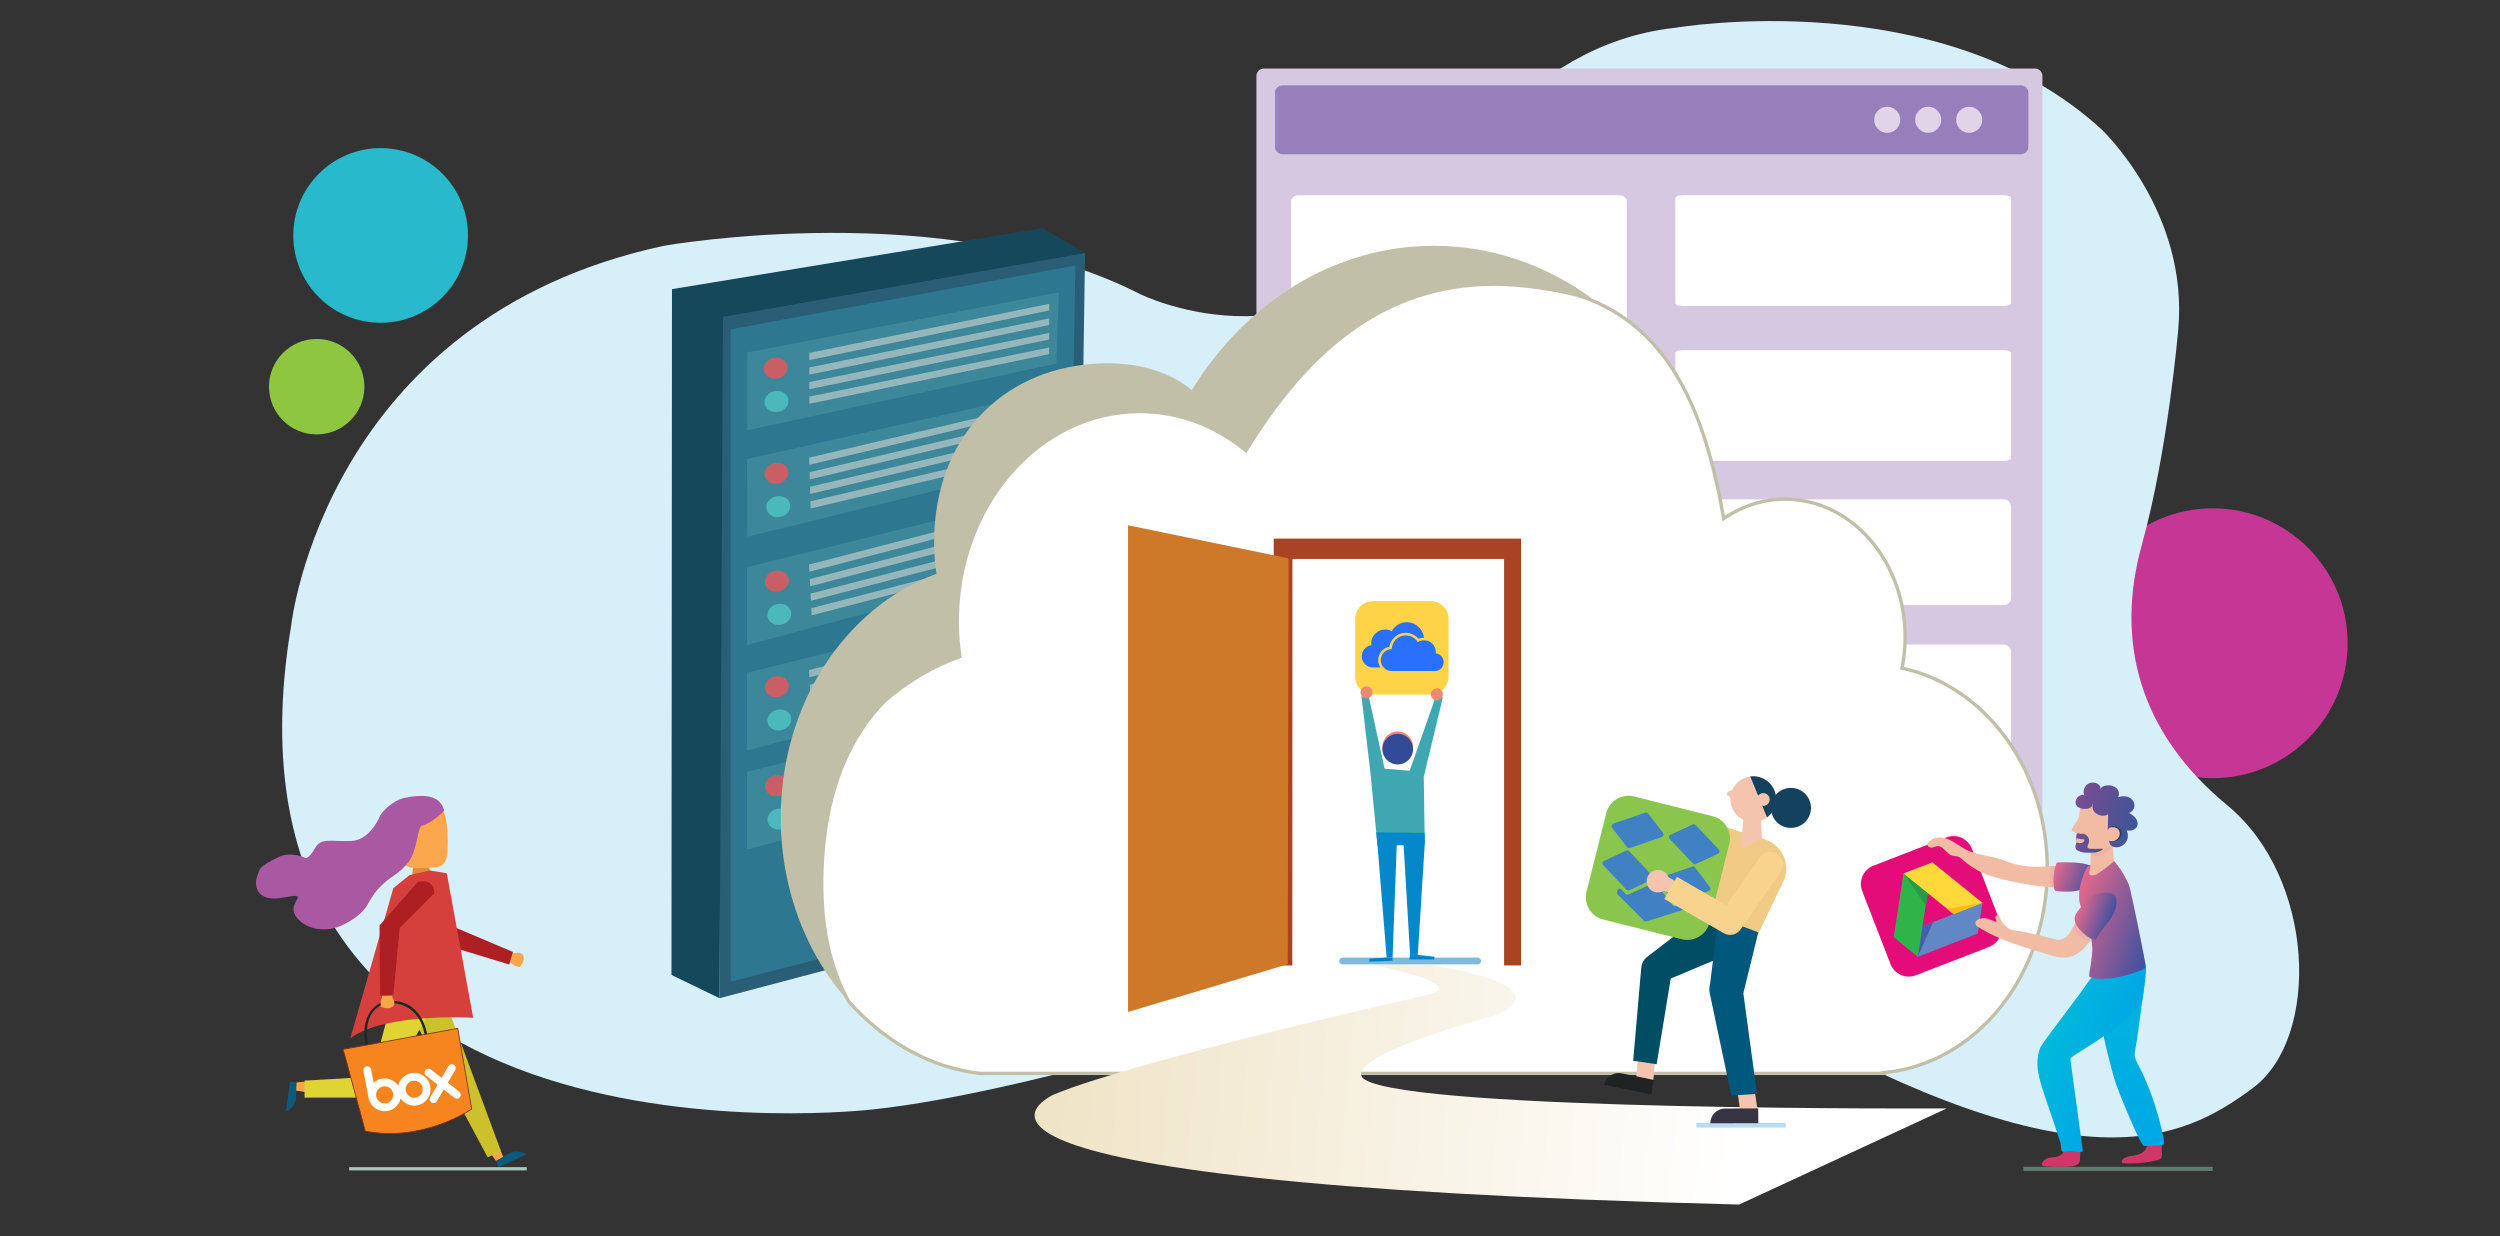 <?xml version="1.0" encoding="iso-8859-1"?>
<!-- Generator: Adobe Illustrator 17.0.0, SVG Export Plug-In . SVG Version: 6.00 Build 0)  -->
<!DOCTYPE svg PUBLIC "-//W3C//DTD SVG 1.1//EN" "http://www.w3.org/Graphics/SVG/1.1/DTD/svg11.dtd">
<svg version="1.1" id="Layer_1" xmlns="http://www.w3.org/2000/svg" xmlns:xlink="http://www.w3.org/1999/xlink" x="0px" y="0px"
	 width="738px" height="365px" viewBox="0 0 738 365" style="enable-background:new 0 0 738 365;" xml:space="preserve">
<rect x="0" y="0" width="738" height="365" fill="#333333" stroke="none"/>
<g>
	<polygon style="fill:#005168;" points="1552.25,-137.756 1514.445,-159.727 1435.247,-114.002 1435.726,55.366 1473.532,77.335 
		1552.733,31.612 	"/>
	<g>
		<g style="enable-background:new    ;">
			<g>
				<polygon style="fill:#003E4F;" points="1473.532,77.335 1435.726,55.366 1435.247,-114.002 1473.052,-92.031 				"/>
			</g>
			<g>
				<polygon style="fill:#00637F;" points="1473.052,-92.031 1435.247,-114.002 1514.445,-159.727 1552.25,-137.756 				"/>
			</g>
			<g>
				<polygon style="fill:#005168;" points="1552.25,-137.756 1552.733,31.612 1473.532,77.335 1473.052,-92.031 				"/>
			</g>
		</g>
	</g>
	<g>
		<g>
			<polygon style="fill:#005168;" points="1533.989,-106.419 1534.017,-96.943 1525.769,-92.18 1525.742,-101.657 			"/>
		</g>
		<g>
			<polygon style="fill:#005168;" points="1534.078,-75.182 1534.105,-65.707 1525.858,-60.944 1525.83,-70.419 			"/>
		</g>
		<g>
			<polygon style="fill:#005168;" points="1534.045,-86.292 1534.074,-76.793 1525.825,-72.03 1525.798,-81.53 			"/>
		</g>
		<g>
			<polygon style="fill:#005168;" points="1543.635,-91.827 1543.662,-82.328 1535.414,-77.566 1535.387,-87.067 			"/>
		</g>
		<g>
			<polygon style="fill:#005168;" points="1543.724,-60.589 1543.749,-51.114 1535.502,-46.351 1535.477,-55.829 			"/>
		</g>
		<g>
			<polygon style="fill:#005168;" points="1524.666,-7.194 1524.693,2.284 1516.445,7.047 1516.418,-2.431 			"/>
		</g>
		<g>
			<polygon style="fill:#005168;" points="1524.635,-18.28 1524.661,-8.805 1516.413,-4.042 1516.387,-13.517 			"/>
		</g>
		<g>
			<polygon style="fill:#005168;" points="1543.844,-18.266 1543.871,-8.788 1535.623,-4.028 1535.596,-13.505 			"/>
		</g>
		<g>
			<polygon style="fill:#005168;" points="1543.813,-29.354 1543.84,-19.876 1535.592,-15.116 1535.563,-24.591 			"/>
		</g>
		<g>
			<polygon style="fill:#005168;" points="1505.488,3.877 1505.515,13.358 1497.268,18.118 1497.24,8.64 			"/>
		</g>
		<g style="enable-background:new    ;">
			<g>
				<polygon style="fill:#005168;" points="1534.255,-12.73 1534.281,-3.252 1526.034,1.511 1526.007,-7.97 				"/>
			</g>
			<g>
				<polygon style="fill:#005168;" points="1534.223,-23.816 1534.251,-14.338 1526.003,-9.58 1525.976,-19.055 				"/>
			</g>
			<g>
				<polygon style="fill:#005168;" points="1514.957,-43.982 1514.984,-34.504 1506.737,-29.743 1506.709,-39.219 				"/>
			</g>
			<g>
				<path style="fill:#00B1DF;" d="M1487.164-16.462c2.102-1.213,3.829-0.25,3.836,2.164c0.006,2.437-1.709,5.385-3.811,6.601
					c-2.103,1.213-3.829,0.25-3.836-2.187C1483.346-12.299,1485.062-15.25,1487.164-16.462z"/>
			</g>
			<g>
				<polygon style="fill:#00779E;" points="1548.011,-4.865 1548.095,24.418 1477.991,64.889 1477.908,35.609 				"/>
			</g>
			<g>
				<path style="fill:#ED8D7C;" d="M1487.219,2.86c2.103-1.213,3.829-0.23,3.836,2.187c0.006,2.414-1.709,5.388-3.811,6.598
					c-2.102,1.215-3.829,0.23-3.837-2.184C1483.402,7.047,1485.116,4.073,1487.219,2.86z"/>
			</g>
			<g>
				<path style="fill:#00779E;" d="M1477.821,4.831l70.104-40.474l0.08,27.877L1477.9,32.711L1477.821,4.831z M1515.073-3.269
					l-0.027-9.475l-8.248,4.763l0.028,9.475L1515.073-3.269L1515.073-3.269z M1505.483,2.267l-0.026-9.475l-8.247,4.76l0.026,9.478
					L1505.483,2.267L1505.483,2.267z M1534.251-14.338l-0.028-9.478l-8.247,4.76l0.027,9.475L1534.251-14.338L1534.251-14.338z
					 M1543.84-19.876l-0.027-9.478l-8.25,4.763l0.028,9.475L1543.84-19.876L1543.84-19.876z M1524.661-8.805l-0.026-9.475
					l-8.247,4.763l0.026,9.475L1524.661-8.805L1524.661-8.805z M1543.871-8.788l-0.027-9.478l-8.248,4.76l0.027,9.478
					L1543.871-8.788L1543.871-8.788z M1515.103,7.819l-0.026-9.478l-8.247,4.763l0.026,9.478L1515.103,7.819L1515.103,7.819z
					 M1534.281-3.252l-0.025-9.478l-8.248,4.76l0.026,9.481L1534.281-3.252L1534.281-3.252z M1505.515,13.358l-0.028-9.481
					l-8.247,4.763l0.028,9.478L1505.515,13.358L1505.515,13.358z M1524.693,2.284l-0.027-9.478l-8.248,4.763l0.028,9.478
					L1524.693,2.284L1524.693,2.284z M1487.278,23.537c2.102-1.21,3.817-4.184,3.811-6.598c-0.007-2.417-1.735-3.4-3.836-2.187
					c-2.102,1.213-3.819,4.186-3.812,6.601C1483.449,23.767,1485.175,24.753,1487.278,23.537L1487.278,23.537z M1487.244,11.645
					c2.102-1.21,3.817-4.184,3.811-6.598c-0.007-2.417-1.733-3.4-3.836-2.187c-2.102,1.213-3.817,4.187-3.812,6.601
					C1483.415,11.875,1485.141,12.861,1487.244,11.645L1487.244,11.645z"/>
			</g>
			<g>
				<path style="fill:#ED8D7C;" d="M1487.13-28.354c2.103-1.213,3.829-0.25,3.836,2.164c0.008,2.437-1.709,5.385-3.811,6.601
					c-2.101,1.213-3.829,0.253-3.835-2.187C1483.313-24.191,1485.029-27.142,1487.13-28.354z"/>
			</g>
			<g>
				<path style="fill:#00779E;" d="M1477.732-26.406l70.104-40.477l0.079,27.903l-70.104,40.474L1477.732-26.406z M1515.016-23.418
					l-0.028-9.475l-8.247,4.76l0.028,9.478L1515.016-23.418L1515.016-23.418z M1505.427-17.882l-0.027-9.475l-8.247,4.76
					l0.026,9.478L1505.427-17.882L1505.427-17.882z M1543.78-40.025l-0.027-9.478l-8.247,4.763l0.028,9.475L1543.78-40.025
					L1543.78-40.025z M1534.193-34.489l-0.027-9.478l-8.247,4.763l0.026,9.475L1534.193-34.489L1534.193-34.489z M1524.604-28.954
					l-0.027-9.475l-8.247,4.76l0.027,9.478L1524.604-28.954L1524.604-28.954z M1514.984-34.504l-0.027-9.478l-8.248,4.763
					l0.028,9.475L1514.984-34.504L1514.984-34.504z M1505.395-28.968l-0.026-9.478l-8.248,4.763l0.026,9.475L1505.395-28.968
					L1505.395-28.968z M1534.162-45.578l-0.027-9.478l-8.247,4.763l0.027,9.478L1534.162-45.578L1534.162-45.578z M1543.749-51.114
					l-0.026-9.475l-8.247,4.76l0.026,9.478L1543.749-51.114L1543.749-51.114z M1524.572-40.039l-0.026-9.478l-8.248,4.76
					l0.026,9.478L1524.572-40.039L1524.572-40.039z M1487.155-19.589c2.102-1.216,3.819-4.164,3.811-6.601
					c-0.007-2.414-1.733-3.377-3.836-2.164c-2.101,1.213-3.817,4.164-3.81,6.578C1483.327-19.337,1485.054-18.377,1487.155-19.589
					L1487.155-19.589z M1487.189-7.697c2.102-1.216,3.817-4.164,3.811-6.601c-0.007-2.414-1.734-3.377-3.836-2.164
					c-2.103,1.213-3.818,4.164-3.812,6.578C1483.36-7.447,1485.087-6.484,1487.189-7.697L1487.189-7.697z"/>
			</g>
			<g>
				<polygon style="fill:#005168;" points="1543.753,-49.503 1543.78,-40.025 1535.535,-35.265 1535.506,-44.74 				"/>
			</g>
			<g>
				<polygon style="fill:#005168;" points="1534.166,-43.968 1534.193,-34.489 1525.945,-29.729 1525.918,-39.204 				"/>
			</g>
			<g>
				<polygon style="fill:#005168;" points="1524.577,-38.429 1524.604,-28.954 1516.357,-24.191 1516.33,-33.669 				"/>
			</g>
			<g>
				<polygon style="fill:#005168;" points="1534.135,-55.056 1534.162,-45.578 1525.914,-40.815 1525.887,-50.293 				"/>
			</g>
			<g>
				<polygon style="fill:#005168;" points="1505.457,-7.209 1505.483,2.267 1497.236,7.03 1497.21,-2.448 				"/>
			</g>
			<g>
				<path style="fill:#00B1DF;" d="M1487.253,14.752c2.101-1.213,3.829-0.23,3.836,2.187c0.006,2.414-1.709,5.388-3.811,6.598
					c-2.103,1.216-3.829,0.23-3.836-2.184C1483.434,18.939,1485.151,15.965,1487.253,14.752z"/>
			</g>
			<g>
				<polygon style="fill:#005168;" points="1514.9,-64.108 1514.927,-54.633 1506.68,-49.87 1506.652,-59.348 				"/>
			</g>
			<g>
				<polygon style="fill:#005168;" points="1505.28,-69.683 1505.307,-60.183 1497.06,-55.419 1497.032,-64.923 				"/>
			</g>
			<g>
				<path style="fill:#00B1DF;" d="M1487.076-47.7c2.102-1.213,3.829-0.253,3.836,2.184c0.006,2.417-1.709,5.365-3.811,6.581
					c-2.103,1.213-3.829,0.253-3.835-2.164C1483.257-43.536,1484.974-46.484,1487.076-47.7z"/>
			</g>
			<g>
				<path style="fill:#00779E;" d="M1477.643-57.624l70.104-40.473l0.08,27.879l-70.104,40.474L1477.643-57.624z M1514.895-65.718
					l-0.027-9.504l-8.247,4.763l0.027,9.501L1514.895-65.718L1514.895-65.718z M1505.307-60.183l-0.028-9.501l-8.247,4.76
					l0.028,9.504L1505.307-60.183L1505.307-60.183z M1534.074-76.793l-0.029-9.499l-8.247,4.762l0.027,9.501L1534.074-76.793
					L1534.074-76.793z M1543.662-82.328l-0.027-9.499l-8.248,4.76l0.027,9.501L1543.662-82.328L1543.662-82.328z M1524.483-71.254
					l-0.026-9.502l-8.248,4.762l0.026,9.501L1524.483-71.254L1524.483-71.254z M1543.694-71.24l-0.027-9.479l-8.248,4.763
					l0.027,9.477L1543.694-71.24L1543.694-71.24z M1514.927-54.633l-0.027-9.475l-8.248,4.76l0.028,9.478L1514.927-54.633
					L1514.927-54.633z M1534.105-65.707l-0.027-9.475l-8.248,4.763l0.028,9.475L1534.105-65.707L1534.105-65.707z M1505.338-49.097
					l-0.026-9.475l-8.247,4.76l0.026,9.478L1505.338-49.097L1505.338-49.097z M1524.515-60.168l-0.026-9.475l-8.247,4.76
					l0.026,9.475L1524.515-60.168L1524.515-60.168z M1487.1-38.935c2.102-1.216,3.817-4.164,3.811-6.581
					c-0.007-2.437-1.734-3.397-3.836-2.184c-2.101,1.216-3.818,4.164-3.81,6.601C1483.271-38.682,1484.998-37.722,1487.1-38.935
					L1487.1-38.935z M1487.066-50.827c2.103-1.216,3.819-4.164,3.812-6.578c-0.006-2.44-1.734-3.4-3.836-2.187
					c-2.101,1.215-3.817,4.164-3.81,6.601C1483.238-50.574,1484.965-49.614,1487.066-50.827L1487.066-50.827z"/>
			</g>
			<g>
				<polygon style="fill:#005168;" points="1543.667,-80.719 1543.694,-71.24 1535.446,-66.48 1535.418,-75.956 				"/>
			</g>
			<g>
				<polygon style="fill:#005168;" points="1514.988,-32.893 1515.016,-23.418 1506.769,-18.655 1506.741,-28.133 				"/>
			</g>
			<g>
				<polygon style="fill:#005168;" points="1524.546,-49.517 1524.572,-40.039 1516.325,-35.279 1516.298,-44.757 				"/>
			</g>
			<g>
				<polygon style="fill:#005168;" points="1524.489,-69.644 1524.515,-60.168 1516.268,-55.408 1516.242,-64.883 				"/>
			</g>
			<g>
				<polygon style="fill:#005168;" points="1543.579,-111.955 1543.603,-102.479 1535.358,-97.716 1535.33,-107.195 				"/>
			</g>
			<g>
				<polygon style="fill:#005168;" points="1524.458,-80.756 1524.483,-71.254 1516.236,-66.494 1516.21,-75.994 				"/>
			</g>
			<g>
				<polygon style="fill:#005168;" points="1505.312,-58.572 1505.338,-49.097 1497.09,-44.334 1497.064,-53.812 				"/>
			</g>
			<g>
				<polygon style="fill:#005168;" points="1514.868,-75.222 1514.895,-65.718 1506.648,-60.958 1506.622,-70.459 				"/>
			</g>
			<g>
				<polygon style="fill:#005168;" points="1524.401,-100.884 1524.427,-91.407 1516.179,-86.644 1516.153,-96.122 				"/>
			</g>
			<g>
				<polygon style="fill:#005168;" points="1533.959,-117.507 1533.984,-108.03 1525.737,-103.267 1525.71,-112.744 				"/>
			</g>
			<g>
				<polygon style="fill:#005168;" points="1514.812,-95.35 1514.839,-85.869 1506.591,-81.11 1506.564,-90.586 				"/>
			</g>
			<g>
				<polygon style="fill:#005168;" points="1524.369,-111.971 1524.396,-102.494 1516.149,-97.732 1516.122,-107.209 				"/>
			</g>
			<g>
				<path style="fill:#ED8D7C;" d="M1487.042-59.592c2.103-1.213,3.83-0.253,3.836,2.187c0.007,2.414-1.709,5.362-3.812,6.578
					c-2.101,1.213-3.829,0.253-3.835-2.164C1483.224-55.428,1484.94-58.376,1487.042-59.592z"/>
			</g>
			<g>
				<polygon style="fill:#005168;" points="1505.223,-89.811 1505.249,-80.333 1497.002,-75.571 1496.975,-85.051 				"/>
			</g>
			<g>
				<polygon style="fill:#005168;" points="1514.78,-106.436 1514.807,-96.959 1506.559,-92.197 1506.533,-101.673 				"/>
			</g>
			<g>
				<polygon style="fill:#005168;" points="1505.192,-100.898 1505.219,-91.421 1496.971,-86.661 1496.943,-96.138 				"/>
			</g>
			<g>
				<path style="fill:#00B1DF;" d="M1486.987-78.937c2.102-1.214,3.829-0.253,3.836,2.184c0.006,2.417-1.709,5.388-3.811,6.604
					c-2.101,1.213-3.829,0.23-3.835-2.187C1483.17-74.776,1484.886-77.724,1486.987-78.937z"/>
			</g>
			<g>
				<path style="fill:#ED8D7C;" d="M1486.953-90.831c2.102-1.213,3.83-0.251,3.836,2.187c0.007,2.414-1.708,5.388-3.812,6.601
					c-2.101,1.213-3.829,0.227-3.835-2.187C1483.135-86.667,1484.852-89.618,1486.953-90.831z"/>
			</g>
			<g>
				<path style="fill:#00779E;" d="M1477.554-88.859l70.106-40.475l0.078,27.879l-70.104,40.477L1477.554-88.859z M1533.984-108.03
					l-0.026-9.477l-8.248,4.762l0.026,9.477L1533.984-108.03L1533.984-108.03z M1505.249-80.333l-0.026-9.478l-8.247,4.76
					l0.026,9.479L1505.249-80.333L1505.249-80.333z M1505.219-91.421l-0.027-9.477l-8.248,4.76l0.028,9.477L1505.219-91.421
					L1505.219-91.421z M1514.839-85.869l-0.027-9.481l-8.248,4.763l0.027,9.476L1514.839-85.869L1514.839-85.869z M1514.807-96.959
					l-0.027-9.477l-8.247,4.762l0.027,9.477L1514.807-96.959L1514.807-96.959z M1534.017-96.943l-0.028-9.477l-8.247,4.762
					l0.027,9.477L1534.017-96.943L1534.017-96.943z M1543.603-102.479l-0.024-9.477l-8.248,4.76l0.027,9.479L1543.603-102.479
					L1543.603-102.479z M1543.574-113.566l-0.028-9.478l-8.247,4.762l0.027,9.477L1543.574-113.566L1543.574-113.566z
					 M1524.427-91.407l-0.026-9.477l-8.248,4.762l0.026,9.478L1524.427-91.407L1524.427-91.407z M1524.396-102.494l-0.027-9.477
					l-8.248,4.762l0.027,9.477L1524.396-102.494L1524.396-102.494z M1487.012-70.149c2.102-1.216,3.817-4.187,3.811-6.604
					c-0.007-2.437-1.733-3.398-3.836-2.184c-2.101,1.213-3.817,4.161-3.811,6.601C1483.183-69.922,1484.909-68.936,1487.012-70.149
					L1487.012-70.149z M1486.978-82.043c2.103-1.213,3.819-4.187,3.812-6.601c-0.006-2.438-1.734-3.4-3.836-2.187
					c-2.101,1.213-3.817,4.164-3.81,6.601C1483.149-81.816,1484.876-80.83,1486.978-82.043L1486.978-82.043z"/>
			</g>
		</g>
		<g>
			<polygon style="fill:#005168;" points="1543.546,-123.044 1543.574,-113.566 1535.326,-108.805 1535.299,-118.282 			"/>
		</g>
		<g>
			<polygon style="fill:#005168;" points="1505.4,-27.358 1505.427,-17.882 1497.179,-13.119 1497.153,-22.597 			"/>
		</g>
		<g>
			<polygon style="fill:#005168;" points="1505.368,-38.446 1505.395,-28.968 1497.147,-24.208 1497.121,-33.683 			"/>
		</g>
		<g>
			<polygon style="fill:#005168;" points="1515.077,-1.659 1515.103,7.819 1506.856,12.582 1506.83,3.104 			"/>
		</g>
		<g>
			<polygon style="fill:#005168;" points="1515.046,-12.744 1515.073,-3.269 1506.825,1.494 1506.798,-7.981 			"/>
		</g>
	</g>
</g>
<circle style="fill:#C63694;" cx="653.193" cy="189.885" r="39.827"/>
<circle style="fill:#28B9CC;" cx="112.365" cy="69.5" r="25.782"/>
<circle style="fill:#8EC73F;" cx="93.486" cy="114.151" r="14.087"/>
<path style="fill:#D7EFF8;" d="M257.618,327.503c0,0-199.646,23.594-171.632-143.059C85.986,184.444,96,94,196,72.558
	c0,0,83.5-14.907,140.5,14.234c0,0,54.5,27.084,89.427-28.849c0,0,22.211-44.747,68.642-49.747c0,0,78.598-13.47,125.838,30.03
	c0,0,25.843,24.317,22.593,59.155c0,0-2.986,35.598-10.743,63.505c-7.757,27.907-1.22,55.025,25.243,76.837
	c25.968,21.404,27.633,68.547,7.5,83.498c-21.25,15.78-51.189,29.899-142.595-21.265c0,0-58.405-28.758-131.405-5.71
	C391,294.244,305.424,322.542,257.618,327.503z"/>
<polygon style="fill:#2A5E76;" points="317.433,266.875 212.405,294.676 212.405,91.871 320.311,74.675 "/>
<polygon style="fill:#2E7791;" points="314.507,264.296 215.713,289.785 215.713,97.218 317.433,78.383 "/>
<polygon style="fill:#15485B;" points="320.311,74.675 307.758,67.346 198.369,85.354 198.218,287.797 212.405,294.676 
	213.408,93.551 "/>
<g>
	<polygon style="fill:#3D879B;" points="220.573,104.048 312.573,86.279 311.8,107.306 220.573,127.012 	"/>
	
		<ellipse transform="matrix(0.981 -0.194 0.194 0.981 -16.74 46.588)" style="fill:#C95F64;" cx="229.01" cy="108.589" rx="3.547" ry="3.09"/>
	
		<ellipse transform="matrix(0.981 -0.194 0.194 0.981 -18.647 46.823)" style="fill:#4BB9BC;" cx="229.252" cy="118.423" rx="3.547" ry="3.09"/>
	<polygon style="fill:#95B6BA;" points="238.916,104.182 238.916,106.305 309.725,91.634 309.725,89.682 	"/>
	<polygon style="fill:#95B6BA;" points="238.916,108.481 238.916,110.604 309.725,95.934 309.725,93.981 	"/>
	<polygon style="fill:#95B6BA;" points="238.916,112.78 238.916,114.903 309.725,100.232 309.725,98.28 	"/>
	<polygon style="fill:#95B6BA;" points="238.916,117.079 238.916,119.202 309.725,104.532 309.725,102.579 	"/>
</g>
<g>
	<polygon style="fill:#3D879B;" points="220.516,135.51 311.946,115.01 311.552,136.111 220.573,158.464 	"/>
	
		<ellipse transform="matrix(0.975 -0.224 0.224 0.975 -25.45 54.737)" style="fill:#C95F64;" cx="229.084" cy="139.798" rx="3.547" ry="3.09"/>
	
		<ellipse transform="matrix(0.975 -0.224 0.224 0.975 -27.633 55.109)" style="fill:#4BB9BC;" cx="229.619" cy="149.621" rx="3.547" ry="3.09"/>
	<polygon style="fill:#95B6BA;" points="238.854,135.099 238.918,137.22 309.259,120.448 309.201,118.496 	"/>
	<polygon style="fill:#95B6BA;" points="238.982,139.396 239.046,141.518 309.387,124.745 309.329,122.794 	"/>
	<polygon style="fill:#95B6BA;" points="239.11,143.693 239.174,145.815 309.515,129.042 309.457,127.091 	"/>
	<polygon style="fill:#95B6BA;" points="239.238,147.99 239.302,150.112 309.643,133.34 309.585,131.388 	"/>
</g>
<g>
	<polygon style="fill:#3D879B;" points="220.5,167.461 311.463,144.979 311.153,166.184 220.5,190.408 	"/>
	
		<ellipse transform="matrix(0.97 -0.245 0.245 0.97 -35.008 61.277)" style="fill:#C95F64;" cx="229.16" cy="171.562" rx="3.547" ry="3.09"/>
	
		<ellipse transform="matrix(0.97 -0.245 0.245 0.97 -37.384 61.754)" style="fill:#4BB9BC;" cx="229.907" cy="181.37" rx="3.547" ry="3.09"/>
	<polygon style="fill:#95B6BA;" points="238.825,166.651 238.935,168.771 308.731,150.517 308.794,148.524 	"/>
	<polygon style="fill:#95B6BA;" points="239.047,170.944 239.156,173.064 309.015,154.817 309.015,152.817 	"/>
	<polygon style="fill:#95B6BA;" points="239.268,175.238 239.377,177.357 309.197,159.098 309.237,157.111 	"/>
	<polygon style="fill:#95B6BA;" points="239.489,179.531 239.599,181.651 309.473,163.376 309.458,161.404 	"/>
</g>
<g>
	<polygon style="fill:#3D879B;" points="220.5,198.612 311.463,176.129 311.153,197.334 220.5,221.559 	"/>
	
		<ellipse transform="matrix(0.97 -0.245 0.245 0.97 -42.63 62.224)" style="fill:#C95F64;" cx="229.16" cy="202.712" rx="3.547" ry="3.09"/>
	
		<ellipse transform="matrix(0.97 -0.245 0.245 0.97 -45.006 62.705)" style="fill:#4BB9BC;" cx="229.907" cy="212.521" rx="3.547" ry="3.09"/>
	<polygon style="fill:#95B6BA;" points="238.825,197.802 238.935,199.922 308.731,181.668 308.794,179.675 	"/>
	<polygon style="fill:#95B6BA;" points="239.047,202.095 239.156,204.215 309.015,185.968 309.015,183.968 	"/>
	<polygon style="fill:#95B6BA;" points="239.268,206.389 239.377,208.508 309.197,190.248 309.237,188.262 	"/>
	<polygon style="fill:#95B6BA;" points="239.489,210.682 239.599,212.802 309.473,194.527 309.458,192.555 	"/>
</g>
<g>
	<polygon style="fill:#3D879B;" points="220.5,227.846 311.463,205.363 311.153,226.568 220.5,250.793 	"/>
	
		<ellipse transform="matrix(0.97 -0.245 0.245 0.97 -49.781 63.112)" style="fill:#C95F64;" cx="229.16" cy="231.946" rx="3.547" ry="3.09"/>
	
		<ellipse transform="matrix(0.97 -0.245 0.245 0.97 -52.156 63.589)" style="fill:#4BB9BC;" cx="229.907" cy="241.755" rx="3.547" ry="3.09"/>
	<polygon style="fill:#95B6BA;" points="238.825,227.035 238.935,229.155 308.731,210.901 308.794,208.908 	"/>
	<polygon style="fill:#95B6BA;" points="239.047,231.329 239.156,233.449 309.015,215.202 309.015,213.202 	"/>
	<polygon style="fill:#95B6BA;" points="239.268,235.622 239.377,237.742 309.197,219.482 309.237,217.495 	"/>
	<polygon style="fill:#95B6BA;" points="239.489,239.915 239.599,242.035 309.473,223.761 309.458,221.789 	"/>
</g>
<g>
	<path style="fill:#D7C8E2;" d="M602.919,263.099c0,1.216-0.985,2.201-2.201,2.201H373.094c-1.216,0-2.201-0.986-2.201-2.201V22.43
		c0-1.216,0.986-2.201,2.201-2.201h227.624c1.216,0,2.201,0.986,2.201,2.201V263.099z"/>
	<path style="fill:#977FBB;" d="M598.781,43.342c0,1.216-0.986,2.201-2.201,2.201H378.597c-1.216,0-2.201-0.986-2.201-2.201V27.383
		c0-1.216,0.986-2.201,2.201-2.201h217.982c1.216,0,2.201,0.986,2.201,2.201V43.342z"/>
	<path style="fill:#FFFFFF;" d="M480.224,134.697c0,1.011-0.982,1.83-2.193,1.83H383.31c-1.211,0-2.193-0.819-2.193-1.83V59.48
		c0-1.011,0.982-1.83,2.193-1.83h94.721c1.211,0,2.193,0.819,2.193,1.83V134.697z"/>
	<path style="fill:#FFFFFF;" d="M593.676,89.546c0,0.418-0.982,0.757-2.193,0.757h-94.721c-1.211,0-2.193-0.339-2.193-0.757V58.408
		c0-0.418,0.982-0.758,2.193-0.758h94.721c1.211,0,2.193,0.339,2.193,0.758V89.546z"/>
	<path style="fill:#FFFFFF;" d="M593.676,135.281c0,0.418-0.982,0.758-2.193,0.758h-94.721c-1.211,0-2.193-0.339-2.193-0.758
		v-31.137c0-0.418,0.982-0.758,2.193-0.758h94.721c1.211,0,2.193,0.339,2.193,0.758V135.281z"/>
	<path style="fill:#FFFFFF;" d="M593.676,176.445c0,1.216-0.986,2.201-2.201,2.201H384.116c-1.216,0-2.201-0.986-2.201-2.201V149.61
		c0-1.216,0.986-2.201,2.201-2.201h207.359c1.216,0,2.201,0.986,2.201,2.201V176.445z"/>
	<path style="fill:#FFFFFF;" d="M593.676,219.31c0,1.216-0.986,2.201-2.201,2.201H384.116c-1.216,0-2.201-0.986-2.201-2.201v-26.835
		c0-1.216,0.986-2.201,2.201-2.201h207.359c1.216,0,2.201,0.986,2.201,2.201V219.31z"/>
	<circle style="fill:#E1D3E8;" cx="557.091" cy="35.362" r="3.852"/>
	<circle style="fill:#E1D3E8;" cx="569.198" cy="35.362" r="3.852"/>
	<circle style="fill:#E1D3E8;" cx="581.305" cy="35.362" r="3.852"/>
</g>
<g>
	<path style="fill:#C1BFA7;" d="M423.244,72.558c-29.525,0-55.618,16.837-71.419,42.604c-7.881-6.48-18.507-8.504-28.911-7.775
		c-27.516,1.926-47.158,22.213-47.158,52.74c0,3.161,0.242,6.251,0.687,9.264c-26.641,9.627-45.966,38.225-45.966,72.004
		c0,6.845,0.794,13.472,2.279,19.767c3.148,13.367,9.414,25.26,17.843,34.586c-4.814-8.562-8.024-19.838-8.024-34.684
		c0-27.903,9.024-44.439,18.581-54.13c6.616-5.735,14.102-10.221,22.191-13.146c-0.497-3.377-0.768-6.844-0.768-10.381
		c0-34.198,24.131-61.925,53.901-61.925c11.685,0,22.494,4.287,31.324,11.544c17.702-28.871,46.942-47.732,80.018-47.732
		c7.67,0,15.135,1.018,22.298,2.936C456.576,78.308,440.495,72.558,423.244,72.558z"/>
	<path style="fill:#FFFFFF;stroke:#C1BFA7;stroke-miterlimit:10;" d="M604.364,256.537c0-29.535-18.483-54.097-42.876-59.296
		c0.586-2.944,0.91-6.005,0.91-9.151c0-6.687-1.404-12.993-3.888-18.554c-4.557-10.224-12.768-17.939-22.654-20.882
		c-2.848-0.844-5.834-1.295-8.911-1.295c-6.616,0-12.805,2.086-18.104,5.71c-4.736-27.198-14.109-56.606-42.886-65.839
		c-7.163-1.919-17.206-3.342-24.876-3.342c-33.076,0-55.576,20.267-73.278,49.138c-8.829-7.257-19.638-11.544-31.324-11.544
		c-29.77,0-53.901,27.727-53.901,61.925c0,3.537,0.271,7.004,0.768,10.381c-8.089,2.925-15.575,7.411-22.191,13.146
		c-9.557,9.691-18.581,26.227-18.581,54.13c0,14.846,3.211,26.122,8.024,34.684c10.294,11.4,23.58,19.361,38.607,21.119l0,0h266.862
		l-0.125-0.199C583.029,314.263,604.364,288.272,604.364,256.537z"/>
</g>
<polygon style="fill:#A84324;" points="376,159 376,285 381.488,285 381.523,165 444,165 444,285 449,285 449,159 "/>
<polygon style="fill:#CD7929;" points="333,298.73 333,155.057 380.39,164.828 380.146,284.634 "/>
<path style="fill:#E40C79;" d="M590.426,272.059c1.155,2.986-0.326,6.338-3.31,7.496l-21.551,8.346
	c-2.986,1.155-6.339-0.327-7.496-3.309l-8.346-21.553c-1.156-2.984,0.327-6.338,3.309-7.494l21.551-8.346
	c2.986-1.156,6.342,0.325,7.497,3.307L590.426,272.059z"/>
<g>
	<polygon style="fill:#2FB44A;" points="567.525,273.401 568.985,277.828 566.136,282.453 559.024,276.633 561.906,257.85 
		567.135,259.089 569.049,263.633 569.018,263.671 	"/>
	<polygon style="fill:#249C48;" points="561.906,257.85 568.457,267.327 569.049,263.633 566.572,257.634 	"/>
	<polygon style="fill:#FFD839;" points="570.434,254.553 585.203,266.51 581.374,270.758 576.684,269.831 576.675,269.808 
		569.049,263.633 561.906,257.85 	"/>
	<polygon style="fill:#6287C5;" points="585.203,266.51 583.841,275.552 566.136,282.453 567.525,273.401 576.684,269.831 	"/>
	<polygon style="fill:#435EAB;" points="566.136,282.453 570.684,272.17 567.525,273.401 	"/>
	<polygon style="fill:#F9BB16;" points="585.203,266.51 574.754,268.253 576.684,269.831 	"/>
</g>
<g>
	<g>
		<path style="fill:#D13669;" d="M613.992,342.386c-0.017,0.251-0.043,0.507-0.148,0.736c-0.173,0.377-0.531,0.634-0.907,0.807
			c-0.94,0.44-2.016,0.465-3.055,0.483c-2.154,0.036-4.314,0.075-6.451-0.169c-0.308-0.032-0.686-0.138-0.744-0.442
			c-0.026-0.141,0.029-0.282,0.094-0.411c0.324-0.65,0.897-1.178,1.578-1.44c0.959-0.374,2.052-0.226,3.035-0.533
			c1.348-0.424,2.356-1.769,2.381-3.182c0.004-0.194,0.001-0.409,0.139-0.542c0.097-0.091,0.24-0.113,0.367-0.131l0,0
			c1.394-0.203,2.859-3.193,3.592-1.775C614.389,336.791,614.068,341.294,613.992,342.386z"/>
	</g>
	<g>
		<path style="fill:#D13669;" d="M638.176,340.302c0.059,0.606,0.087,1.306-0.347,1.739c-0.261,0.255-0.633,0.358-0.986,0.443
			c-3.197,0.777-6.512,1.093-9.802,0.929c-0.224-0.009-0.468-0.035-0.618-0.198c-0.263-0.285-0.046-0.756,0.237-1.019
			c0.883-0.82,2.195-0.894,3.381-1.101c0.966-0.169,1.94-0.47,2.696-1.095c0.755-0.629,1.248-1.637,1.05-2.599l0,0
			c-0.309-1.518,2.199-4.016,3.402-3.359C638.54,334.783,638.061,338.992,638.176,340.302z"/>
	</g>
	<g>
		
			<linearGradient id="SVGID_1_" gradientUnits="userSpaceOnUse" x1="1532.873" y1="1171.697" x2="1590.974" y2="1171.697" gradientTransform="matrix(0.18 0.984 -0.984 0.18 1500.498 -1437.689)">
			<stop  offset="0.005" style="stop-color:#00B9DA"/>
			<stop  offset="1" style="stop-color:#00A7E6"/>
		</linearGradient>
		<path style="fill:url(#SVGID_1_);" d="M630.37,309.611c-0.14,0.722-0.275,1.464-0.174,2.198c0.117,0.863,0.553,1.647,0.967,2.414
			c3.389,6.286,6.351,15.24,7.585,22.276c0.08,0.45,0.151,0.947-0.071,1.351c-0.142,0.259-5.458,0.538-5.769,0.411
			c-0.25-0.102-0.417-0.335-0.565-0.558c-1.56-2.333-6.404-14.035-7.583-17.343c-0.674-1.885-1.173-3.828-1.671-5.762
			c-2.615-10.166-5.225-20.697-3.491-31.047c0.069-0.422,0.168-0.879,0.495-1.155c0.269-0.223,0.634-0.284,0.981-0.332
			c0.001,0,0.001,0,0.001,0c2.374-0.334,4.747-0.666,7.121-0.998c0.834-0.118,2.728-0.772,3.505-0.464
			c0.91,0.36,0.79,1.223,1.023,2.099c0.385,1.441,0.842,2.549,0.739,4.077C633.308,289.069,630.998,306.399,630.37,309.611z"/>
	</g>
	<g>
		
			<linearGradient id="SVGID_2_" gradientUnits="userSpaceOnUse" x1="706.673" y1="626.988" x2="730.138" y2="626.988" gradientTransform="matrix(0.939 0.344 -0.344 0.939 155.901 -525.724)">
			<stop  offset="0.005" style="stop-color:#00B9DA"/>
			<stop  offset="1" style="stop-color:#00A7E6"/>
		</linearGradient>
		<path style="fill:url(#SVGID_2_);" d="M602.308,309.267c-1.855,4.311-0.372,9.253,1.122,13.703
			c1.619,4.815,3.237,9.637,4.857,14.457c0.119,0.363,0.111,2.284,0.438,2.484c0.391,0.238,0.888,0.117,1.325-0.007
			c1.442-0.421,3.375,0.441,4.822,0.02c-1.1-7.967-2.534-18.741-3.634-26.707c-0.036-0.275-0.074-0.562-0.001-0.828
			c0.163-0.601,12.29-7.374,16.59-11.904c1.37-1.447,4.355-3.557,4.653-5.526c0.484-3.214,1.195-9.195,0.945-9.371
			c-0.201-0.138-4.069,0.497-4.314,0.497c-4.074,0.002-10.093-0.125-12.65,3.715C613.108,294.839,603.096,307.435,602.308,309.267z"
			/>
	</g>
	<g>
		<path style="fill:#F2BBA3;" d="M594.463,255.001L594.463,255.001c-1.457-0.431-2.859-1.039-4.312-1.48
			c-3.236-0.988-6.74-1.172-9.758-2.699c-1.833-0.928-3.414-2.321-5.315-3.097c-1.9-0.779-4.384-0.752-5.687,0.834
			c-0.227,0.279-0.417,0.635-0.335,0.986c0.13,0.546,0.833,0.742,1.383,0.637c0.551-0.099,1.069-0.388,1.631-0.399
			c1.688-0.043,2.498,2.224,4.103,2.762c0.63,0.21,1.33,0.13,1.951,0.362c0.554,0.2,0.99,0.623,1.427,1.02
			c1.708,1.548,3.663,2.823,5.772,3.756c1.794,0.797,3.689,1.345,5.594,1.827c4.387,1.112,8.859,1.893,13.363,2.33
			c1.599,0.157,3.529,0.122,4.413-1.218c0.762-1.149,0.334-2.825-0.357-3.917c-0.932-1.465-1.939-1.063-3.578-0.956
			C601.317,255.978,597.8,255.977,594.463,255.001z"/>
	</g>
	<path style="fill:#EFB0A8;" d="M607.132,255.701l-1.463-0.03l-0.377,1.874c-0.202,1.002-0.199,2.036,0.008,3.035l0.274,1.326
		l1.971-0.352L607.132,255.701z"/>
	<g>
		<path style="fill:#F2BBA3;" d="M611.414,274.693c-0.453,0.736-0.927,1.49-1.619,2.011c-0.69,0.518-1.837,0.905-2.672,0.677
			c-3.919-1.053-6.747-1.683-10.781-2.49c-1.158-0.23-2.76-0.251-3.66-1.013c-0.894-0.759-1.58-1.398-2.179-2.623
			c-0.201-0.421-0.284-1.231-0.748-1.171c-0.462,0.063-0.873,0.545-0.734,0.991c0.116,0.365,0.521,0.787,0.228,1.032
			c-1.39-0.399-2.609-1.202-4.047-1.042c-0.678,0.075-1.408,0.251-1.831,0.788c-0.423,0.533-0.197,1.314,0.38,1.68
			c6.99,4.408,14.206,6.141,22.293,8.684c2.189,0.688,4.6,0.713,6.622-0.367c2.023-1.081,3.586-2.886,4.741-4.867
			c0.214-0.369,0.425-0.784,0.355-1.206c-0.056-0.339-0.282-0.618-0.501-0.878l0,0c-0.702-0.849-2.161-2.926-3.411-2.953
			C612.592,271.918,612.01,273.731,611.414,274.693z"/>
	</g>
	<path style="fill:#EFB0A8;" d="M612.899,272.038l-0.975,1.879c0,0,0.874,2.014,2.737,2.948c1.866,0.933,2.094,1.157,2.094,1.157
		l1.403-1.774L612.899,272.038z"/>
	<g>
		
			<linearGradient id="SVGID_3_" gradientUnits="userSpaceOnUse" x1="692.412" y1="579.902" x2="704.558" y2="579.902" gradientTransform="matrix(0.939 0.344 -0.344 0.939 155.901 -525.724)">
			<stop  offset="0" style="stop-color:#E0678C"/>
			<stop  offset="1" style="stop-color:#3A50A2"/>
		</linearGradient>
		<path style="fill:url(#SVGID_3_);" d="M616.868,255.443L616.868,255.443c1.389,0.55,1.983,2.342,1.532,3.763
			c-0.45,1.424-1.705,2.469-3.064,3.077c-2.453,1.094-5.251,0.996-7.93,0.821c-0.292-0.019-0.615-0.053-0.815-0.271
			c-0.146-0.161-0.189-0.387-0.219-0.602c-0.36-2.38-0.15-4.843,0.602-7.126c0.049-0.147,0.105-0.301,0.223-0.395
			c0.138-0.11,0.325-0.123,0.5-0.124C610.347,254.523,614.356,254.443,616.868,255.443z"/>
	</g>
	<g>
		
			<linearGradient id="SVGID_4_" gradientUnits="userSpaceOnUse" x1="701.08" y1="588.033" x2="727.748" y2="588.033" gradientTransform="matrix(0.939 0.344 -0.344 0.939 155.901 -525.724)">
			<stop  offset="0" style="stop-color:#E0678C"/>
			<stop  offset="1" style="stop-color:#3A50A2"/>
		</linearGradient>
		<path style="fill:url(#SVGID_4_);" d="M614.273,267.659L614.273,267.659c0.628,1.56,1.561,2.99,2.136,4.571
			c0.807,2.224,0.873,4.633,1.193,6.974c0.348,2.573-1.126,8.657-0.867,9.01c0.705,0.966,5.149,0.764,6.338,0.605
			c2.654-0.352,5.267-1.003,7.778-1.94c0.545-0.203,2.252-0.806,2.574-1.291c0.25-0.371-4.307-22.087-4.668-23.368
			c-0.543-1.938-1.007-2.421-1.934-4.211c-0.677-1.305-2.178-3.225-3.408-4.551c-0.365-0.39-1.19,0.435-1.704,0.587
			c-1.368,0.398-2.735,0.8-4.108,1.201c-0.457,0.133-0.928,0.273-1.287,0.59c-0.342,0.301-0.541,0.731-0.732,1.146
			C614.213,259.997,612.992,264.469,614.273,267.659z"/>
	</g>
	<g>
		
			<linearGradient id="SVGID_5_" gradientUnits="userSpaceOnUse" x1="702.915" y1="587.482" x2="713.435" y2="587.482" gradientTransform="matrix(0.939 0.344 -0.344 0.939 155.901 -525.724)">
			<stop  offset="0" style="stop-color:#E0678C"/>
			<stop  offset="1" style="stop-color:#3A50A2"/>
		</linearGradient>
		<path style="fill:url(#SVGID_5_);" d="M617.409,264.696L617.409,264.696c1.635-1.067,3.702-1.453,5.614-1.044
			c0.306,0.063,0.616,0.153,0.879,0.321c0.673,0.434,0.915,1.308,0.941,2.111c0.066,2.186-1.091,4.228-2.406,5.979
			c-1.318,1.752-2.852,3.378-3.75,5.38c-1.933-0.208-3.476-1.654-4.776-3.094c-1.281-1.417-2.09-3.173-0.898-4.883
			C614.109,267.894,615.817,265.736,617.409,264.696z"/>
	</g>
	<g>
		<path style="fill:#F2BBA3;" d="M617.042,256.1L617.042,256.1c-0.154,0.663-0.602,1.786-0.05,2.185
			c0.459,0.33,1.494,0.051,1.987-0.221c1.178-0.652,4.924-3.575,5.111-3.85c0,0-0.336-1.865-0.354-2.747
			c-0.018-0.99,0.116-3.992-0.661-4.201c-0.447-0.118-2.179,0.452-2.608,0.634c-0.961,0.4-2.567,2.586-3.056,3.4
			C616.878,252.187,617.311,254.941,617.042,256.1z"/>
	</g>
	<path style="fill:#EFB0A8;" d="M623.625,249.9c0,0-2.68,3.277-4.98,2.929c-2.3-0.344-1.233-1.53-1.233-1.53L623.625,249.9z"/>
	<path style="fill:#24414C;" d="M612.905,246.946c-0.048,0.148,0.015,2.037,0.015,2.037l0.637,0.039l0.309-1.776L612.905,246.946z"
		/>
	<path style="fill:#F2BBA3;" d="M611.818,244.383c-0.172,0.282-0.489,0.778-0.082,0.975c0.533,0.255,0.791,0.333,1.348,0.57
		c0.031,0.449-0.031,1.207-0.157,2.065c-0.124,0.856-0.387,1.725,0.153,2.647c0.406,0.696,3.883,0.857,4.456,0.821
		c3.805-0.24,5.107-3.236,5.337-3.853c0.274-0.74-0.392,0.663,0,0c0.643-1.091,2.095-1.199,2.227-2.455
		c0.175-1.658,0.342-3.378-0.214-4.949c-0.693-1.969-2.426-3.398-4.249-4.415c-0.841-0.468-1.732-0.876-2.683-1.017
		c-0.95-0.143-1.978,0.01-2.753,0.583c-0.773,0.572-0.7-0.438-0.979,1.771c0,0-0.284,2.129-0.393,3.501
		C613.762,241.439,613.018,242.389,611.818,244.383z"/>
	<g>
		
			<linearGradient id="SVGID_6_" gradientUnits="userSpaceOnUse" x1="691.386" y1="558.697" x2="711.009" y2="558.697" gradientTransform="matrix(0.939 0.344 -0.344 0.939 155.901 -525.724)">
			<stop  offset="0" style="stop-color:#794C92"/>
			<stop  offset="1" style="stop-color:#3B5698"/>
		</linearGradient>
		<path style="fill:url(#SVGID_6_);" d="M617.786,237.347c-0.066,0.57-0.523,1.042-1.051,1.259
			c-0.531,0.217-1.125,0.218-1.697,0.162c-0.779-0.082-1.621-0.32-2.057-0.974c-0.444-0.67-0.302-1.615,0.175-2.268
			c0.472-0.655,1.351-1.077,2.104-0.791c-0.447-1.134-0.021-2.547,0.976-3.245c0.997-0.699,2.473-0.613,3.379,0.199
			c0.142,0.122,0.268,0.262,0.341,0.434c0.148,0.343,0.045,0.736-0.057,1.094c0.217-0.898,1.264-1.332,2.193-1.387
			c0.959-0.056,1.979,0.176,2.683,0.832c0.703,0.656,0.987,1.799,0.488,2.623c0.774-0.153,1.563-0.305,2.342-0.184
			c1.133,0.177,2.177,1.025,2.429,2.141c0.256,1.12-0.423,2.414-1.533,2.709c0.709,0.45,1.438,0.911,1.949,1.58
			c0.51,0.668,0.772,1.592,0.438,2.365c-0.239,0.556-0.753,0.96-1.322,1.153c-0.572,0.191-1.194,0.186-1.788,0.077
			c0.525,1.03,0.482,2.327-0.107,3.319c-0.591,0.992-1.71,1.648-2.866,1.68c-0.647,0.017-1.333-0.178-1.744-0.673
			c-0.329-0.402-0.44-0.941-0.449-1.458c0.586-0.141,1.131-0.518,1.394-1.059c0.268-0.546,0.217-1.246-0.182-1.7
			c-0.397-0.456-1.144-0.583-1.635-0.233c0.085-1.566,0.129-3.137,0.125-4.707c-0.559,0.559-1.458,0.614-2.223,0.43
			c-0.73-0.173-1.433-0.545-1.888-1.136c-0.459-0.59-0.638-1.421-0.355-2.115"/>
	</g>
	<path style="opacity:0.46;fill:#082329;" d="M622.373,244.715c0,0,1.289-1.65,3.147-0.259c1.863,1.392,0.164,4.764-2.68,3.717
		l0.994-3.187L622.373,244.715z"/>
	<g>
		<path style="fill:#F2BBA3;" d="M625.259,244.754c0.509,0.538,0.64,1.397,0.346,2.12c-0.296,0.722-0.997,1.283-1.753,1.426
			c-0.759,0.141-1.552-0.127-2.049-0.675c-0.128-0.141,0.466-1.353,0.453-1.695c-0.013-0.34-0.074-0.688,0.03-1.018l0,0
			C622.648,243.775,624.709,244.165,625.259,244.754z"/>
	</g>
	
		<linearGradient id="SVGID_7_" gradientUnits="userSpaceOnUse" x1="695.049" y1="569.149" x2="703.771" y2="569.149" gradientTransform="matrix(0.939 0.344 -0.344 0.939 155.901 -525.724)">
		<stop  offset="0" style="stop-color:#794C92"/>
		<stop  offset="1" style="stop-color:#3B5698"/>
	</linearGradient>
	<path style="fill:url(#SVGID_7_);" d="M620.603,250.581c-0.097-0.089-0.263-0.081-0.402-0.052h0.001c0,0-3.533,0.246-3.88-0.214
		c-0.342-0.461,0.349-1.19,0.34-1.899c0-0.004-0.004-0.006-0.004-0.007c0.041-0.288,0.027-0.581-0.054-0.861
		c-0.229-0.735-0.909-1.286-1.662-1.448c-0.272-0.058-0.698,0.052-0.975,0.039c-0.258-0.011-0.292-0.284-0.69-0.131
		c-0.455,0.23-0.498,1.29-0.192,1.403c1.457,0.535,1.982,0.238,2.091,0.327c0.178,0.14,0.183,0.215,0.113,0.427
		c-0.066,0.216-0.232,0.387-0.418,0.509c-0.433,0.277-1.001,0.325-1.469,0.118c-0.14-0.062-0.328-0.137-0.432-0.024
		c-0.036,0.041-0.052,0.094-0.063,0.15c-0.024,0.092-0.049,0.186-0.074,0.281c-0.131,0.513-0.25,1.11,0.065,1.536
		c0.196,0.274,0.521,0.409,0.832,0.536c0.361,0.145,0.723,0.294,1.107,0.363c0.292,0.051,0.59,0.059,0.887,0.062
		c0.285,0.011,0.569,0.015,0.853,0.022c0.159,0.003,0.316,0.007,0.476,0.008h0.003h0.001c0.736,0.011,1.477-0.013,2.183-0.218
		c0.447-0.127,0.875-0.329,1.277-0.577C620.655,250.848,620.73,250.708,620.603,250.581z"/>
</g>
<rect x="597.304" y="344.439" style="opacity:0.5;fill:#8FC1AA;" width="55.889" height="1.233"/>
<linearGradient id="SVGID_8_" gradientUnits="userSpaceOnUse" x1="403.785" y1="271.063" x2="403.785" y2="271.063">
	<stop  offset="0" style="stop-color:#A7A9AC"/>
	<stop  offset="0.65" style="stop-color:#F8F9F9"/>
	<stop  offset="0.754" style="stop-color:#FFFFFF"/>
</linearGradient>
<path style="fill:url(#SVGID_8_);" d="M403.785,271.063"/>
<linearGradient id="SVGID_9_" gradientUnits="userSpaceOnUse" x1="304.577" y1="307.998" x2="513.885" y2="326.943">
	<stop  offset="0" style="stop-color:#EFE3C5"/>
	<stop  offset="1" style="stop-color:#FFFFFF"/>
</linearGradient>
<path style="fill:url(#SVGID_9_);" d="M405.771,284.953c0,0,26.46,5.172,16.979,8.422c0,0-86.538,19.394-111.486,29.647
	c0,0-59.618,25.968,202.115,32.561l61.287-28.372c0,0-156.502,0.855-171.692-8.485c0,0-11.547-5.033,37.983-18.896
	c0,0,23.222-7.993-18.657-14.964L405.771,284.953z"/>
<rect x="500.748" y="331.498" style="opacity:0.5;fill:#75BBE6;" width="26.409" height="1.362"/>
<g>
	<path style="fill:#F5C4AF;" d="M487.873,320.928c0.013-0.389,0.905-9.97,0.905-9.97l-4.975-0.996l-0.97,9.963L487.873,320.928z"/>
	<path style="fill:#202323;" d="M473.561,320.236l13.881,2.844l0.854-4.264l-9.582-1.964
		C476.356,316.365,474.05,317.88,473.561,320.236L473.561,320.236z"/>
</g>
<path style="fill:#004D64;" d="M506.412,266.987l-19.528,14.982l-0.618,0.472c-1.053,0.81-1.659,2.005-1.77,3.234l-2.382,27.459
	l6.93,1.03l4.636-28.213l-2.387,3.705l23.108-9.669L506.412,266.987z"/>
<path style="fill:#F1CA85;" d="M518.895,275.957l-16.835-5.991c-1.406-0.434-2.192-1.927-1.756-3.332l7.147-23.064l13.442,4.165
	c4.824,1.496,7.524,6.617,6.028,11.441L518.895,275.957z"/>
<path style="fill:#8AC64E;" d="M473.242,271.42l23.206,5.837c3.618,0.908,7.287-1.286,8.199-4.904l5.836-23.203
	c0.911-3.618-1.286-7.292-4.906-8.201l-23.202-5.834c-3.62-0.912-7.29,1.284-8.2,4.902l-5.836,23.207
	C467.428,266.841,469.623,270.511,473.242,271.42z"/>
<g>
	<path style="fill:#F5C4AF;" d="M519.019,328.9c-0.089-0.376-1.451-9.836-1.451-9.836l-5.064,0.367l1.39,9.848L519.019,328.9z"/>
	<path style="fill:#373544;" d="M504.886,331.597l14.166-0.038l-0.031-4.348l-9.782,0.025
		C506.831,327.239,504.883,329.191,504.886,331.597L504.886,331.597z"/>
</g>
<path style="fill:#00587C;" d="M507.283,270.77l-2.479,19.734l-0.178,1.011c-0.084,0.49-0.061,0.994,0.041,1.452l6.423,30.47
	l7.574-0.551l-4.196-30.914l-0.136,2.46l4.719-19.196L507.283,270.77z"/>
<g>
	<path style="fill:#3F81C3;" d="M487.774,258.524l-6.87-7.267c-0.223-0.236-0.572-0.302-0.866-0.165l-6.572,3.069
		c-0.465,0.217-0.582,0.827-0.229,1.2l6.87,7.267c0.223,0.236,0.572,0.302,0.866,0.165l6.572-3.069
		C488.011,259.506,488.127,258.897,487.774,258.524z"/>
	<path style="fill:#3F81C3;" d="M489.713,260.256l4.403,5.763c0.197,0.258,0.537,0.361,0.844,0.255l9.454-3.26
		c0.486-0.167,0.665-0.761,0.353-1.169l-4.403-5.763c-0.197-0.258-0.537-0.361-0.844-0.255l-9.454,3.26
		C489.58,259.254,489.401,259.848,489.713,260.256z"/>
	<path style="fill:#3F81C3;" d="M490.939,245.901l-4.403-5.763c-0.197-0.258-0.537-0.361-0.844-0.255l-9.454,3.26
		c-0.486,0.167-0.665,0.761-0.353,1.169l4.403,5.763c0.197,0.258,0.537,0.361,0.844,0.255l9.454-3.26
		C491.072,246.903,491.251,246.309,490.939,245.901z"/>
	<path style="fill:#3F81C3;" d="M507.413,250.797l-6.87-7.267c-0.223-0.236-0.572-0.302-0.866-0.165l-6.572,3.069
		c-0.465,0.217-0.582,0.827-0.229,1.2l6.87,7.267c0.223,0.236,0.572,0.302,0.866,0.165l6.572-3.069
		C507.65,251.779,507.766,251.17,507.413,250.797z"/>
	<path style="fill:#3F81C3;" d="M488.039,260.667l-7.349,3.393c-0.266,0.123-0.581,0.062-0.783-0.151l-1.275-1.349
		c-0.372-0.393-1.031-0.219-1.16,0.306l-0.13,0.528c-0.057,0.232,0.011,0.477,0.18,0.646l7.787,7.792
		c0.18,0.18,0.445,0.245,0.688,0.169l10.51-3.3c0.228-0.072,0.402-0.257,0.459-0.489l0.116-0.471
		c0.129-0.525-0.375-0.985-0.886-0.809l-1.652,0.569c-0.278,0.096-0.586,0.003-0.765-0.23l-4.913-6.401
		C488.673,260.618,488.329,260.533,488.039,260.667z"/>
</g>
<g>
	<circle style="fill:#F5C4AF;" cx="489.411" cy="260.136" r="3.328"/>
	<polygon style="fill:#F5C4AF;" points="491.382,258.34 498.055,261.991 495.956,265.068 488.129,261.451 	"/>
</g>
<g>
	<g>
		<path style="fill:#F5C4AF;" d="M510.204,233.713l1.599-0.555l0.738,2.109l-1.532,0.255l-0.967-0.694
			C509.626,234.528,509.717,233.883,510.204,233.713z"/>
		<g>
			<defs>
				<circle id="SVGID_10_" cx="517.551" cy="235.911" r="6.753"/>
			</defs>
			<use xlink:href="#SVGID_10_"  style="overflow:visible;fill:#F5C4AF;"/>
			<clipPath id="SVGID_11_">
				<use xlink:href="#SVGID_10_"  style="overflow:visible;"/>
			</clipPath>
			<polygon style="clip-path:url(#SVGID_11_);fill:#14415E;" points="515.883,227.233 522.643,243.81 526.513,232.637 			"/>
		</g>
		<circle style="fill:#F5C4AF;" cx="520.514" cy="236.016" r="1.891"/>
		<circle style="fill:#14415E;" cx="528.689" cy="238.494" r="5.909"/>
	</g>
	<path style="fill:#F5C4AF;" d="M514.632,241.557c-0.029,0.391-0.667,9.348-0.667,9.348l6.117-3.477l-0.227-5.714L514.632,241.557z"
		/>
</g>
<path style="fill:#F7D38E;" d="M510.596,275.974c1.236,0.042,2.456-0.525,3.212-1.599l11.902-16.993
	c1.192-1.703,0.778-4.049-0.923-5.241l0,0c-1.7-1.193-4.046-0.778-5.239,0.924l-9.927,14.173l-14.571-8.386l-3.755,6.517
	l17.556,10.106C509.4,275.79,510.001,275.955,510.596,275.974z"/>
<polygon style="fill:#F9A64C;" points="147.455,338.836 148.602,341.614 146.441,342.716 144.325,339.806 "/>
<path style="fill:#FFD348;" d="M422.348,177.463h-17.025c-2.909,0-5.268,2.357-5.268,5.267v17.027c0,2.908,2.36,5.266,5.268,5.266
	h17.025c2.908,0,5.267-2.358,5.267-5.266V182.73C427.616,179.82,425.256,177.463,422.348,177.463z"/>
<polygon style="fill:#3EA7B1;" points="406.658,249.748 404.581,228.402 401.913,205.577 403.989,205.28 408.73,226.919 
	416.143,227.511 423.852,205.577 425.927,205.872 420.294,229.292 420.589,249.155 "/>
<circle style="fill:#EE8773;" cx="403.395" cy="204.389" r="1.78"/>
<path style="fill:#EE8773;" d="M425.927,204.982c0,0.982-0.796,1.779-1.777,1.779c-0.985,0-1.781-0.797-1.781-1.779
	c0-0.981,0.796-1.781,1.781-1.781C425.131,203.202,425.927,204.001,425.927,204.982z"/>
<circle style="fill:#EE8773;" cx="412.606" cy="220.436" r="4.523"/>
<circle style="fill:#324B99;" cx="412.606" cy="221.146" r="4.523"/>
<polygon style="fill:#0488CA;" points="420.589,249.155 418.534,281.893 416.266,281.893 414.344,249.421 412.32,249.508 
	411.085,282.695 409.337,282.654 406.658,249.748 406.262,245.693 420.542,245.879 "/>
<polygon style="fill:#0488CA;" points="418.534,281.893 423.511,282.442 423.33,283.214 416.039,283.214 416.266,281.893 "/>
<polygon style="fill:#0488CA;" points="411.085,282.695 411.085,283.623 404.246,283.883 404.246,283.026 409.337,282.654 "/>
<line style="opacity:0.5;fill:none;stroke:#0076BF;stroke-width:2;stroke-linecap:round;stroke-miterlimit:10;" x1="396.34" y1="283.692" x2="436.184" y2="283.692"/>
<polygon style="fill:#CCC02C;" points="117.692,292.626 130.215,292.097 147.852,339.718 143.972,341.658 "/>
<path style="fill:#0B5B7C;" d="M146.441,342.716l0.764,1.823l8.172-3.763c0,0-1.829-1.329-4.468-0.647L146.441,342.716z"/>
<polygon style="fill:#F9A64C;" points="90.276,322.417 87.309,321.937 87.504,319.519 91.091,319.243 "/>
<path style="fill:#0B5B7C;" d="M87.504,319.519l-1.953-0.305l-1.082,8.931c0,0,2.091-0.861,2.894-3.465L87.504,319.519z"/>
<path style="fill:#F9A64C;" d="M150.725,280.918l1.081,0.478l1.124-0.219l1.173,0.385c0,0,1.52,1.38-0.697,3.917
	c0,0-1.505-0.339-1.679-0.551c-0.174-0.212-0.836-0.646-0.836-0.646l-1.136-0.404L150.725,280.918z"/>
<polygon style="fill:#E0D435;" points="116.457,292.097 109.755,317.848 89.913,318.994 89.913,324.021 112.136,324.021 
	130.038,293.332 "/>
<polygon style="fill:#DD8C3D;" points="121.954,255.793 121.646,258.586 127.187,257.586 126.511,255.793 "/>
<path style="fill:#AE1F23;" d="M121.646,264.119c0,0-0.082-4.953,4.582-3.763l6.752,12.853l18.434,7.799l-1.095,3.716l-19.866-6.065
	L121.646,264.119z"/>
<path style="fill:#D6403C;" d="M116.105,262.201l4.762-3.88l5.997-1.37l5.027,0.841l7.79,42.661c0,0-25.982-1.614-36.275,6.06
	L116.105,262.201z"/>
<path style="fill:#FAA74D;" d="M132.115,250.896c-0.301,6.325-3.401,4.957-8.428,5.395c-5.197,0.453-9.196-4.539-9.196-10.138
	s7.336-10.31,12.416-10.31C131.985,235.844,132.381,245.304,132.115,250.896z"/>
<path style="fill:#AB58A2;" d="M112.267,240.643c0,0-2.779,7.354-8.551,7.611c-5.772,0.257-8.918-1.064-10.647,1.993
	c-2.028,3.586-2.986,3.003-2.986,3.003s-4.125-2.125-8.125-0.125c-5.785,2.893-5.239,3.359-5.992,5.461
	c-1.008,2.414-0.659,8.021,7.867,6.344c7.825-1.539,1.796,0.983,2.95,4.447c1.154,3.463,7.895,7.433,15.591,3.072
	c7.696-4.361,5.099-6.244,10.641-11.431c3.014-2.822,4.49-2.779,7.44-6.371c2.95-3.592,2.63-10.84,4.297-10.989
	c1.668-0.149,6.709-4.107,6.322-4.636c-0.387-0.529-0.849-5.885-11.88-3.433C119.194,235.589,115.346,236.368,112.267,240.643z"/>
<path style="fill:#1D2827;" d="M108.697,308.5c0,0-2.533-10.055,5.32-12.405c0,0,9.465-1.323,11.353,9.456l0.697-0.227
	c0,0-1.367-11.032-12.256-9.804c0,0-8.024,1.506-5.872,13.145L108.697,308.5z"/>
<path style="fill:#F9A64C;" d="M115.928,293.207l-0.118,1.176l0.559,0.999v1.235c0,0-0.838,1.874-3.939,0.559
	c0,0-0.147-1.536,0-1.767c0.147-0.232,0.353-0.996,0.353-0.996l0.029-1.205H115.928z"/>
<path style="fill:#AE1F23;" d="M123.266,260.415c0,0,4.7-1.565,4.965,3.241l-10.233,10.299l-1.904,19.925l-3.874,0.071
	l-0.179-20.771L123.266,260.415z"/>
<path style="fill:#F68520;stroke:#82301A;stroke-width:0.25;stroke-miterlimit:10;" d="M101.29,309.75l33.835-6.167l4.119,23.801
	c0,0-14.328,9.908-31.411,6.533L101.29,309.75z"/>
<rect x="103.087" y="344.539" style="fill:#ABC6BB;" width="52.404" height="0.963"/>
<path style="fill:#2970FF;" d="M410.133,190.922c0.169-1.027,0.659-1.971,1.415-2.711c0.925-0.905,2.147-1.403,3.441-1.403
	c0.853,0,1.694,0.222,2.432,0.642c0.507,0.289,0.96,0.667,1.336,1.113c0.503-0.207,1.043-0.315,1.592-0.319
	c-0.257-2.564-2.421-4.566-5.052-4.566c-1.919,0-3.589,1.064-4.452,2.635c-0.577-0.306-1.235-0.481-1.933-0.481
	c-2.28,0-4.129,1.849-4.129,4.129c0,0.169,0.011,0.335,0.031,0.498c-1.595,0.237-2.819,1.611-2.819,3.272
	c0,1.827,1.481,3.308,3.308,3.308h2.181c-0.41-0.628-0.649-1.376-0.649-2.18C406.835,192.894,408.261,191.255,410.133,190.922z"/>
<path style="fill:#2970FF;" d="M426.17,195.476c0-1.347-1.019-2.456-2.328-2.599c0.013-0.124,0.02-0.249,0.02-0.376
	c0-1.926-1.562-3.488-3.488-3.488c-0.681,0-1.316,0.196-1.852,0.533c-0.733-1.182-2.041-1.969-3.533-1.969
	c-2.26,0-4.098,1.806-4.152,4.053c-0.001,0-0.002,0-0.003,0c-1.784,0-3.23,1.446-3.23,3.23c0,1.784,1.446,3.23,3.23,3.23h13.028
	v-0.019C425.162,197.92,426.17,196.816,426.17,195.476z"/>
<g>
	<path style="fill:#FFFFFF;" d="M121.364,316.791c-1.947,0.369-3.4,1.865-3.814,3.684c-1.051-1.541-2.951-2.4-4.898-2.031
		c-0.908,0.172-1.709,0.59-2.347,1.171l-0.741-3.908c-0.119-0.627-0.724-1.039-1.35-0.92c-0.627,0.119-1.039,0.723-0.92,1.35
		l1.51,7.958c0.497,2.619,3.032,4.346,5.651,3.849c1.947-0.369,3.4-1.865,3.814-3.684c1.051,1.541,2.952,2.4,4.898,2.031
		c2.619-0.497,4.346-3.032,3.849-5.651C126.518,318.02,123.983,316.294,121.364,316.791z M114.023,325.673
		c-1.367,0.259-2.691-0.642-2.95-2.009c-0.259-1.367,0.642-2.691,2.009-2.95c1.367-0.259,2.691,0.642,2.95,2.009
		C116.292,324.09,115.39,325.414,114.023,325.673z M122.735,324.021c-1.367,0.259-2.691-0.642-2.95-2.009
		c-0.259-1.367,0.642-2.691,2.009-2.95c1.367-0.259,2.691,0.642,2.95,2.009C125.004,322.438,124.103,323.761,122.735,324.021z"/>
	<path style="fill:#FFFFFF;" d="M132.189,319.609l2.18-3.713c0.323-0.55,0.139-1.258-0.411-1.581s-1.258-0.139-1.581,0.411
		l-2.023,3.445l-3.144-2.465c-0.502-0.394-1.228-0.306-1.622,0.196c-0.394,0.502-0.306,1.228,0.196,1.622l3.389,2.656l-2.18,3.713
		c-0.323,0.55-0.139,1.258,0.411,1.581c0.251,0.147,0.535,0.189,0.8,0.139c0.316-0.06,0.606-0.251,0.781-0.55l2.023-3.445
		l3.144,2.464c0.273,0.214,0.612,0.286,0.929,0.226c0.265-0.05,0.514-0.193,0.693-0.422c0.394-0.502,0.306-1.228-0.196-1.622
		L132.189,319.609z"/>
</g>
</svg>
